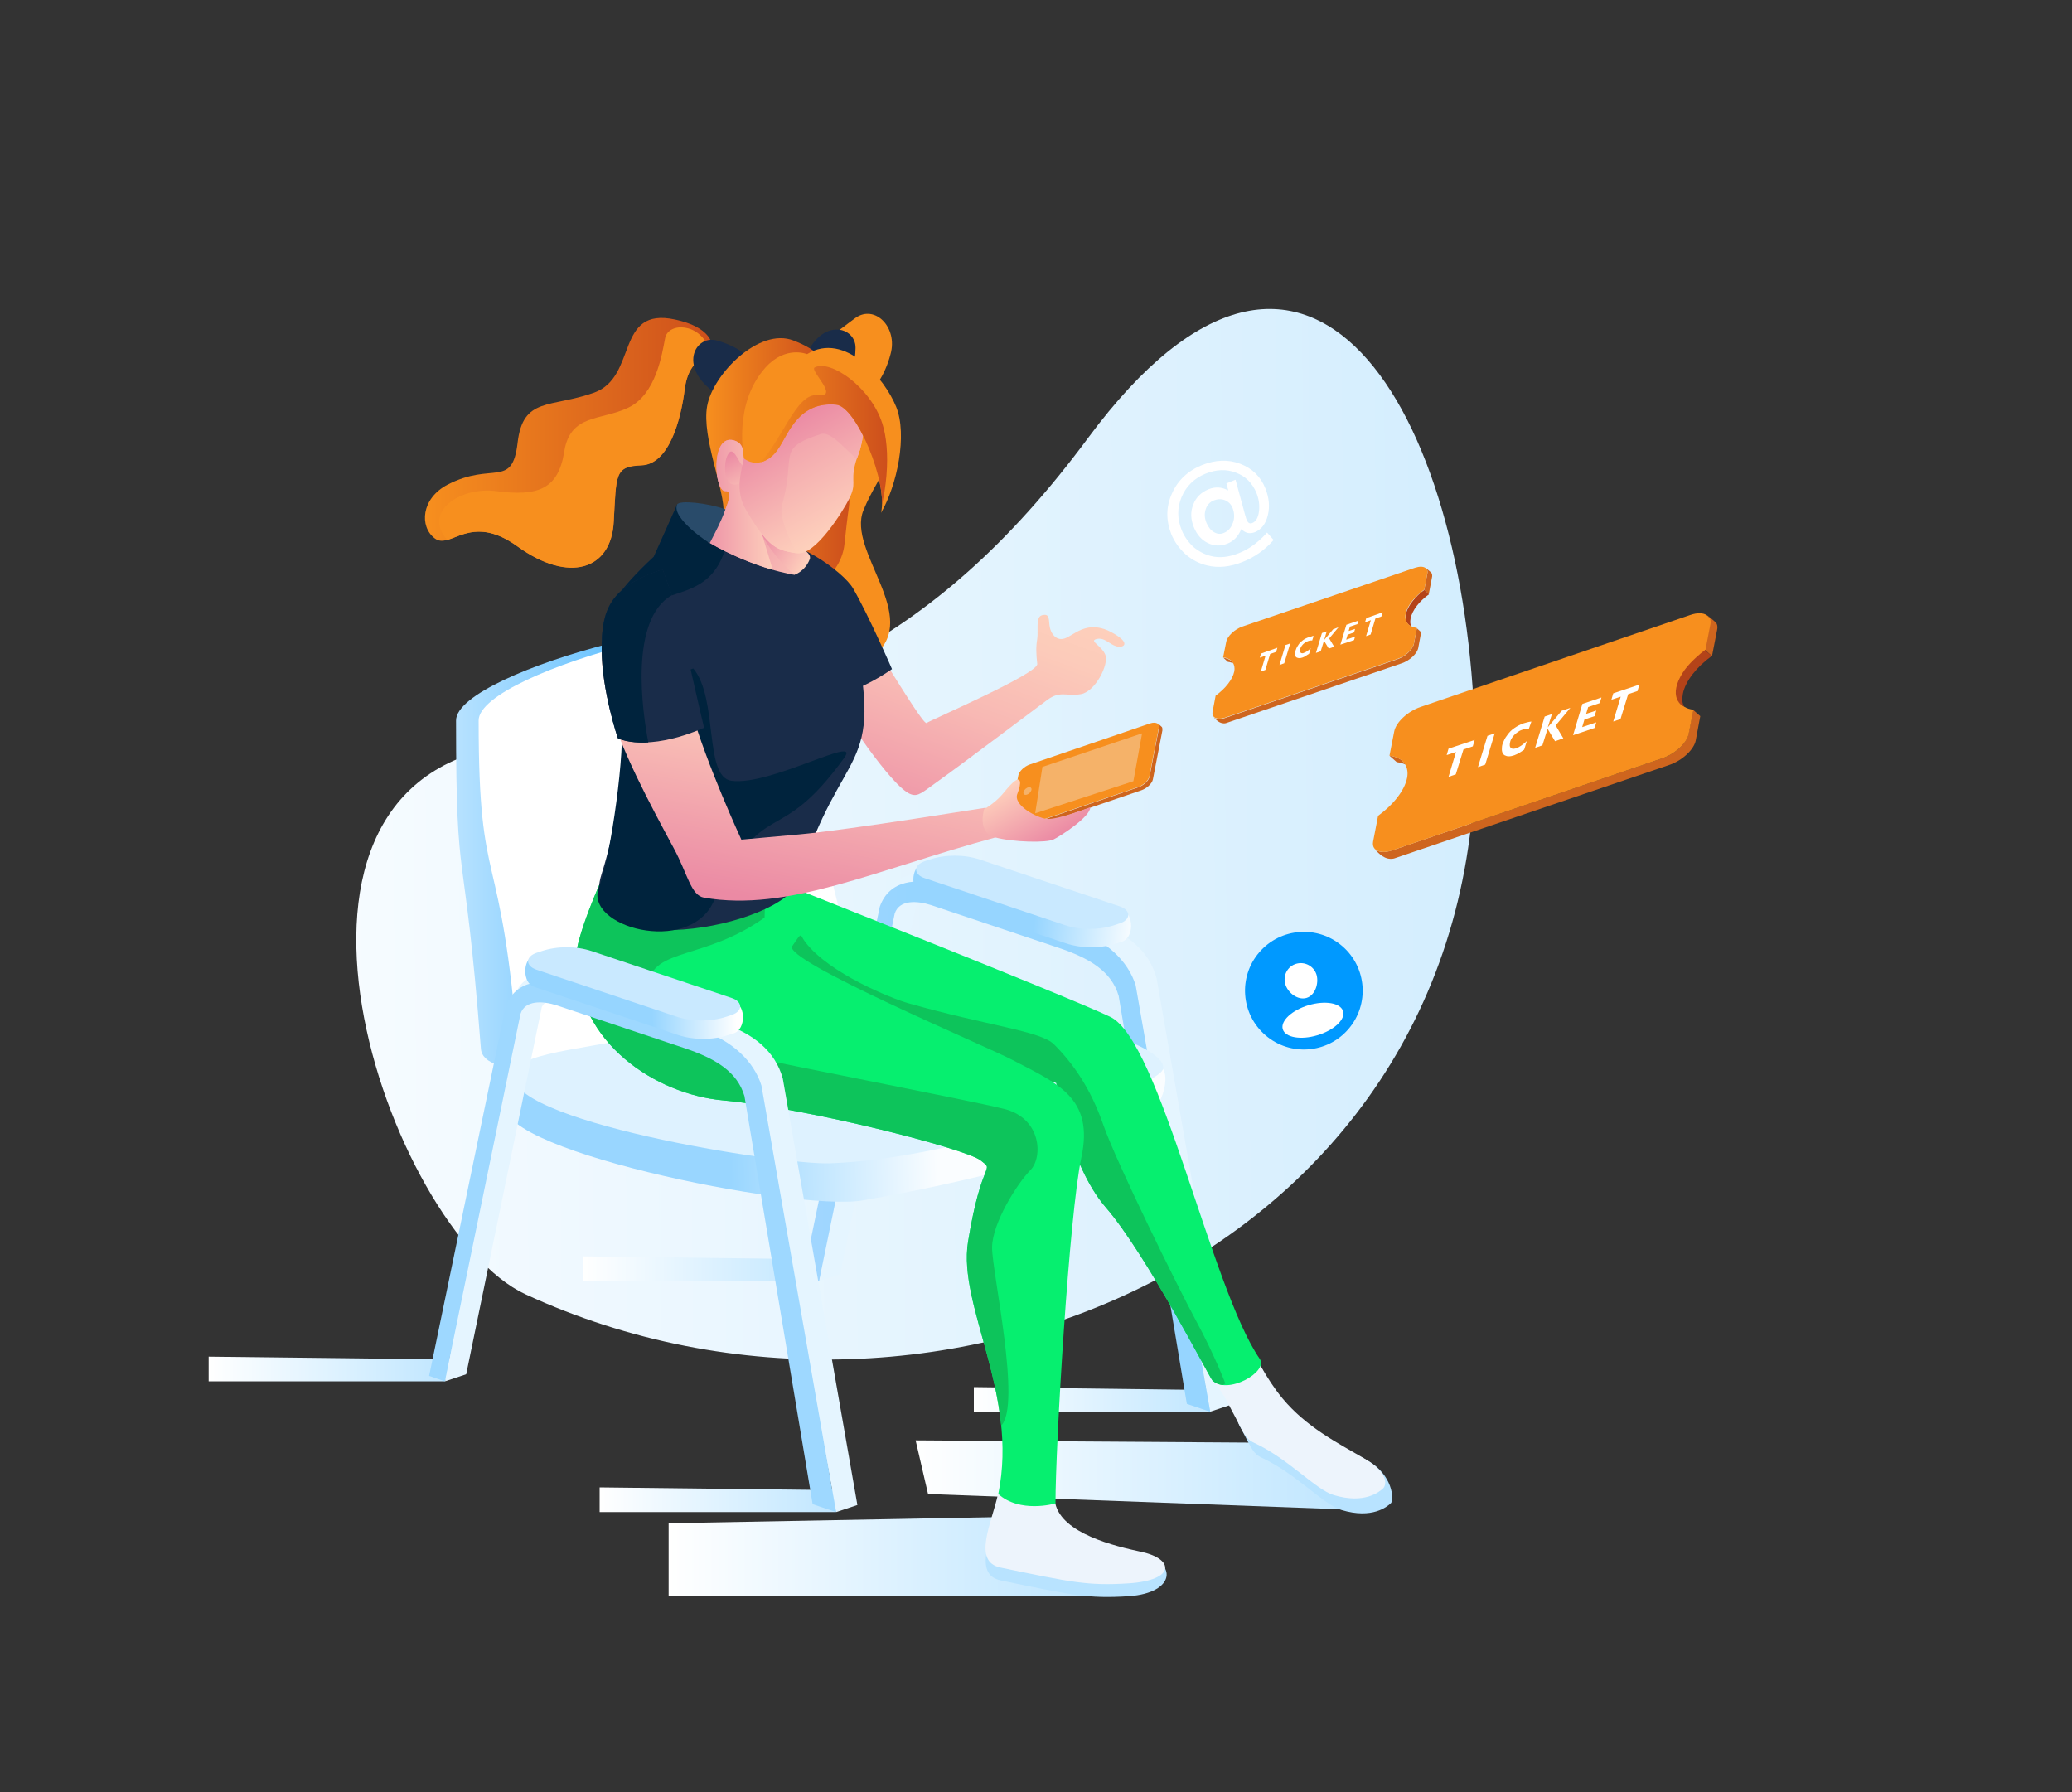<?xml version="1.0" encoding="utf-8"?>
<!-- Generator: Adobe Illustrator 23.0.2, SVG Export Plug-In . SVG Version: 6.00 Build 0)  -->
<svg version="1.1" id="Layer_1" xmlns="http://www.w3.org/2000/svg" xmlns:xlink="http://www.w3.org/1999/xlink" x="0px" y="0px"
	 width="1000px" height="865px" viewBox="0 0 1000 865" style="enable-background:new 0 0 1000 865;" xml:space="preserve">
<rect x="0" y="0" width="1000" height="865" fill="#333333" stroke="none"/>
<style type="text/css">
	.st0{fill:url(#SVGID_1_);}
	.st1{fill:none;}
	.st2{fill:#CE651E;}
	.st3{fill:#F39F46;}
	.st4{fill:#F78F1E;}
	.st5{fill:url(#SVGID_2_);}
	.st6{fill:url(#SVGID_3_);}
	.st7{fill:url(#SVGID_4_);}
	.st8{fill:url(#SVGID_5_);}
	.st9{fill:url(#SVGID_6_);}
	.st10{fill:url(#SVGID_7_);}
	.st11{fill:#0099FF;}
	.st12{fill:#FFFFFF;}
	.st13{fill:#E5F5FF;}
	.st14{fill:url(#SVGID_8_);}
	.st15{fill:url(#SVGID_9_);}
	.st16{fill:url(#SVGID_10_);}
	.st17{fill:#C9E9FF;}
	.st18{fill:url(#SVGID_11_);}
	.st19{fill:#DEF2FF;}
	.st20{fill:#B8E3FF;}
	.st21{fill:#EDF4FC;}
	.st22{clip-path:url(#SVGID_13_);fill:#0DC45B;}
	.st23{clip-path:url(#SVGID_15_);fill:#0DC45B;}
	.st24{fill:url(#SVGID_16_);}
	.st25{fill:url(#SVGID_17_);}
	.st26{fill:url(#SVGID_18_);}
	.st27{fill:#192C49;}
	.st28{fill:url(#SVGID_19_);}
	.st29{fill:#00233D;}
	.st30{clip-path:url(#SVGID_24_);fill:url(#SVGID_25_);}
	.st31{fill:url(#SVGID_26_);}
	.st32{fill:url(#SVGID_27_);}
	.st33{clip-path:url(#SVGID_30_);fill:url(#SVGID_31_);}
	.st34{clip-path:url(#SVGID_33_);fill:url(#SVGID_34_);}
	.st35{fill:#294B6A;}
	.st36{fill:url(#SVGID_35_);}
	.st37{fill:url(#SVGID_36_);}
	.st38{fill:#9ED8FF;}
	.st39{fill:url(#SVGID_37_);}
	.st40{fill:#B44319;}
	.st41{fill:#F5B269;}
</style>
<linearGradient id="SVGID_1_" gradientUnits="userSpaceOnUse" x1="23.827" y1="407.345" x2="767.026" y2="400.094">
	<stop  offset="0" style="stop-color:#FFFFFF"/>
	<stop  offset="0.999" style="stop-color:#D1EDFF;stop-opacity:0.996"/>
</linearGradient>
<path class="st0" d="M525.1,211.4C449.8,313,370.7,347.7,251,359.1c-141.2,13.5-63.1,235.2,2.6,265.5
	c199.1,91.9,465-22.9,458.2-271.1C707.5,198.5,632,67,525.1,211.4z"/>
<g>
	<g>
		<path class="st1" d="M553.4,361.6c0.7-1,1.5-2,2.4-2.9c0,0,0,0,0,0C554.8,359.6,554,360.6,553.4,361.6z"/>
		<path class="st1" d="M559.1,349.4C559.1,349.5,559.1,349.5,559.1,349.4C559.1,349.5,559.1,349.5,559.1,349.4z"/>
		<path class="st1" d="M491.5,379.6c0,0,0.1,0,0.1,0C491.5,379.6,491.5,379.6,491.5,379.6z"/>
		<path class="st1" d="M492.4,379.9C492.4,379.9,492.4,379.9,492.4,379.9C492.4,379.9,492.4,379.9,492.4,379.9z"/>
		<polygon class="st2" points="555.8,369.5 555.8,369.5 555.8,369.5 		"/>
		<path class="st2" d="M492.4,379.9C492.4,379.9,492.4,379.9,492.4,379.9c-0.2-0.1-0.5-0.2-0.8-0.3c0,0-0.1,0-0.1,0
			c-0.3-0.1-0.6-0.1-0.9-0.2l0,0l1.5,1.4c0.7,0.1,1.3,0.3,1.8,0.5c-0.1-0.1-0.1-0.3-0.2-0.4C493.3,380.5,492.9,380.2,492.4,379.9z"
			/>
		<path class="st2" d="M560.6,350.7c0,0-1.4-1.3-1.8-1.5c0.1,0.1,0.2,0.2,0.3,0.3c0,0,0,0,0,0.1c0.3,0.4,0.4,0.9,0.3,1.5l-4.6,23.7
			c-0.4,2-2.9,4.3-5.6,5.2l-58,19.8c-1.8,0.6-3.2,0.4-3.8-0.3c0,0,0,0,0,0c0,0,0,0.1,0.1,0.2c0.7,0.7,2.1,2.3,4,1.9l59.3-20.2
			c2.7-0.9,5.2-3.3,5.6-5.2l4.6-23.7C561,351.9,561.1,351.1,560.6,350.7z M558.3,356.6l0,0.4l-0.1,0.6
			C558.2,357.3,558.2,356.9,558.3,356.6z"/>
		<path class="st2" d="M555.8,358.7C555.8,358.7,555.8,358.7,555.8,358.7c0.2-0.2,0.4-0.4,0.7-0.6
			C556.2,358.2,556,358.5,555.8,358.7z"/>
		<polygon class="st3" points="555.8,369.5 555.8,369.5 555.8,369.5 		"/>
		<path class="st3" d="M491.5,379.6c-0.3-0.1-0.6-0.1-0.9-0.2l0,0h0C490.9,379.4,491.2,379.5,491.5,379.6z"/>
		<path class="st3" d="M491.6,379.6c0.3,0.1,0.6,0.2,0.8,0.3C492.1,379.8,491.9,379.7,491.6,379.6z"/>
		<path class="st3" d="M559.1,349.4c-0.1-0.1-0.2-0.2-0.3-0.3c0,0,0,0,0,0C558.9,349.3,559,349.4,559.1,349.4z"/>
		<path class="st3" d="M556.5,358c0.6-0.5,1.2-1,1.8-1.5l0,0C557.6,357,557,357.5,556.5,358z"/>
		<path class="st4" d="M558.7,349.2C558.7,349.2,558.8,349.2,558.7,349.2C558.7,349.2,558.7,349.1,558.7,349.2
			c-0.8-0.5-2.1-0.6-3.6-0.1l-58,19.8c-2.7,0.9-5.2,3.3-5.6,5.2l-3.5,18.2l-1.1,5.5c-0.1,0.5,0,1,0.2,1.3c0.1,0.1,0.1,0.2,0.2,0.3
			c0.7,0.7,2.1,0.9,3.8,0.3l58-19.8c2.7-0.9,5.2-3.3,5.6-5.2l1-5.2c0,0,0,0,0,0c0,0,0,0,0,0c0,0,3.6-18.5,3.6-18.5
			c0.1-0.6,0-1.1-0.3-1.5c0,0,0,0,0-0.1C559,349.4,558.9,349.3,558.7,349.2z"/>
	</g>
</g>
<linearGradient id="SVGID_2_" gradientUnits="userSpaceOnUse" x1="441.897" y1="711.93" x2="658.928" y2="711.93">
	<stop  offset="0" style="stop-color:#FFFFFF"/>
	<stop  offset="1" style="stop-color:#BDE5FF"/>
</linearGradient>
<polygon class="st5" points="441.9,695.1 447.9,721 658.9,728.8 605.1,696.2 "/>
<linearGradient id="SVGID_3_" gradientUnits="userSpaceOnUse" x1="322.74" y1="750.944" x2="534.37" y2="750.944">
	<stop  offset="0" style="stop-color:#FFFFFF"/>
	<stop  offset="1" style="stop-color:#BDE5FF"/>
</linearGradient>
<polygon class="st6" points="322.7,735.1 322.7,770.2 534.4,770.2 509.4,731.6 "/>
<linearGradient id="SVGID_4_" gradientUnits="userSpaceOnUse" x1="100.704" y1="660.623" x2="220.743" y2="660.623">
	<stop  offset="0" style="stop-color:#FFFFFF"/>
	<stop  offset="1" style="stop-color:#BDE5FF"/>
</linearGradient>
<polygon class="st7" points="100.7,666.6 214.7,666.6 220.7,656.1 100.7,654.7 "/>
<linearGradient id="SVGID_5_" gradientUnits="userSpaceOnUse" x1="289.42" y1="723.727" x2="409.459" y2="723.727">
	<stop  offset="0" style="stop-color:#FFFFFF"/>
	<stop  offset="1" style="stop-color:#BDE5FF"/>
</linearGradient>
<polygon class="st8" points="289.4,729.7 403.4,729.7 409.5,719.2 289.4,717.8 "/>
<linearGradient id="SVGID_6_" gradientUnits="userSpaceOnUse" x1="281.26" y1="612.243" x2="401.299" y2="612.243">
	<stop  offset="0" style="stop-color:#FFFFFF"/>
	<stop  offset="1" style="stop-color:#BDE5FF"/>
</linearGradient>
<polygon class="st9" points="281.3,618.2 395.3,618.2 401.3,607.8 281.3,606.3 "/>
<linearGradient id="SVGID_7_" gradientUnits="userSpaceOnUse" x1="469.976" y1="675.347" x2="590.015" y2="675.347">
	<stop  offset="0" style="stop-color:#FFFFFF"/>
	<stop  offset="1" style="stop-color:#BDE5FF"/>
</linearGradient>
<polygon class="st10" points="470,681.3 584,681.3 590,670.9 470,669.4 "/>
<g>
	
		<ellipse transform="matrix(0.653 -0.757 0.757 0.653 -143.863 642.291)" class="st11" cx="629.5" cy="478.3" rx="28.4" ry="28.4"/>
	<path class="st12" d="M631.5,485.1c-8,2.4-13.6,7.6-12.4,11.6c1.2,4,8.7,5.3,16.7,2.9c8-2.4,13.6-7.6,12.4-11.6
		C647,484,639.6,482.7,631.5,485.1z"/>
	<path class="st12" d="M625.6,465.1c-4.2,1.2-6.5,5.6-5.3,9.8c1.2,4.2,6,7.9,10.2,6.7c4.2-1.2,6.1-7,4.9-11.2
		C634.1,466.2,629.7,463.9,625.6,465.1z"/>
</g>
<g>
	<path class="st12" d="M611,257.6c-4.1,4.4-8.4,7.5-13,9.3c-4.9,2-9.5,2.5-13.7,1.4c-3.1-0.8-5.9-2.3-8.4-4.4
		c-2.5-2.4-4.4-5.1-5.6-8.1c-2.2-5.5-2.2-10.8,0-16c2.2-5.2,6.1-9,11.5-11.2c5.2-2.1,10.1-2.3,14.7-0.5c4.6,1.7,7.9,5,9.9,9.8
		c1.2,3,1.6,6,1.2,9c-0.4,3-1.5,4.8-3.2,5.5c-1.2,0.5-2.1,0-2.7-1.5c-0.2-0.5-0.4-0.9-0.5-1.5c-0.2-0.5-0.3-1.1-0.5-1.7l-4.4-16.2
		l-4.4,1.8l0.9,3.4c-3.1-1.7-6.2-1.9-9.5-0.6c-3.6,1.5-6.1,3.9-7.4,7.4c-1.4,3.4-1.3,7.1,0.3,11c1.5,3.6,3.7,6.1,6.8,7.6
		c3.1,1.5,6.3,1.5,9.5,0.2c3-1.2,5.1-3.5,6.6-7c1.9,2,4,2.5,6.6,1.5c3.1-1.3,5.2-4,6.2-8.2c1-4.1,0.6-8.4-1.2-12.9
		c-2.3-5.8-6.4-9.7-12.2-11.9c-5.8-2.2-11.9-1.9-18.3,0.6c-6.9,2.8-11.8,7.4-14.6,13.8c-2.9,6.4-2.9,12.9-0.3,19.6
		c1.5,3.6,3.8,6.9,6.9,9.7c3.1,2.7,6.6,4.5,10.5,5.4c5.3,1.3,11.1,0.7,17.2-1.8c5.5-2.2,10.4-5.6,14.5-10.2l0.3-0.3l-3.2-3.6
		L611,257.6z M595,252.4c-0.9,2.4-2.3,4-4.4,4.8c-1.6,0.7-3.2,0.5-4.7-0.4c-1.6-0.9-2.7-2.4-3.6-4.4c-1-2.4-1.1-4.5-0.4-6.6
		c0.6-2,1.9-3.5,3.9-4.3c1.8-0.7,3.6-0.8,5.4-0.1c1.7,0.7,3,2,3.7,3.8C595.8,247.6,595.9,250,595,252.4z"/>
</g>
<g>
	<path class="st13" d="M528.9,445.3l-64.8-21.4c-14.1-4.9-31.8-5.1-35.5,9.3l-33.3,185l10.2-3.4L442,437.5
		c2.2-4.3,10.8-6.3,17.6-4.1l58.1,19.6c14.9,5,25,15.8,28.5,25.5L584,681.3l10.2-3.4l-36-205.8C554.6,458.8,544,450.3,528.9,445.3z"
		/>
	<linearGradient id="SVGID_8_" gradientUnits="userSpaceOnUse" x1="243.112" y1="553.339" x2="439.467" y2="553.339">
		<stop  offset="0" style="stop-color:#C2DBFF"/>
		<stop  offset="1" style="stop-color:#96D5FF"/>
	</linearGradient>
	<path class="st14" d="M518.8,448.7l-64.8-21.4c-11.3-3.7-24.8-2.8-29.4,10.3l-36.9,178l7.6,2.6l36.5-177.3
		c2.2-6.8,10.8-6.3,17.6-4.1l61.5,20.6c14.9,5,25.5,11.3,29,23.2l32.9,196.9l11.3,3.8l-36-205.8
		C544.5,463.8,533.8,453.7,518.8,448.7z"/>
</g>
<g>
	<g>
		<linearGradient id="SVGID_9_" gradientUnits="userSpaceOnUse" x1="220.078" y1="408.951" x2="397.357" y2="408.951">
			<stop  offset="1.232002e-02" style="stop-color:#B5E1FF"/>
			<stop  offset="1" style="stop-color:#0099FF"/>
		</linearGradient>
		<path class="st15" d="M370.9,309.9c-2.8-24.5-150.8,13.5-150.8,37.8c0,86.4,3.8,52.7,12,158.4c2.3,29.5,174.7-13.7,164.8-55.1
			C375.9,362.4,381.8,407.3,370.9,309.9z"/>
	</g>
	<g>
		<path class="st12" d="M381.7,309.9C379,285.5,231,323.5,231,347.7c0,86.4,10.8,55.6,19.1,161.3c2.3,29.5,167.7-16.5,157.8-58
			C386.7,362.4,392.7,407.3,381.7,309.9z"/>
	</g>
</g>
<g>
	<g>
		<g>
			<linearGradient id="SVGID_10_" gradientUnits="userSpaceOnUse" x1="550.376" y1="443.496" x2="499.709" y2="438.475">
				<stop  offset="0" style="stop-color:#FFFFFF"/>
				<stop  offset="1" style="stop-color:#96D5FF"/>
			</linearGradient>
			<path class="st16" d="M541.7,439.2L445,416.9c-5.6,1.9-5.6,13.2,0,15.1l69.3,23.2c7.7,2.6,17.1,2.6,24.8,0l2.5-0.8
				C547.3,452.5,547.3,441.1,541.7,439.2z"/>
		</g>
		<g>
			<path class="st17" d="M540.4,437.4l-67.5-22.6c-7.5-2.5-16.7-2.5-24.2,0l-2.4,0.8c-5.5,1.8-5.5,6.4,0,8.2l67.5,22.6
				c7.5,2.5,16.7,2.5,24.2,0l2.4-0.8C545.9,443.8,545.9,439.2,540.4,437.4z"/>
		</g>
	</g>
	<g>
		<linearGradient id="SVGID_11_" gradientUnits="userSpaceOnUse" x1="451.74" y1="530.922" x2="351.775" y2="533.66">
			<stop  offset="0" style="stop-color:#FAFDFF"/>
			<stop  offset="1" style="stop-color:#99D6FF"/>
		</linearGradient>
		<path class="st18" d="M560.7,515.4c-21.3-13.8-110.7-31.1-152-31.1c-13.5,0-51.3,19.5-82.4,27.2c-42.1,10.4-68.8,1.5-81.2,19.7
			c-15.1,22.2,138.4,53.7,171.3,48.1c23.5-4,114.9-21.4,139.3-42.7C562.6,530.6,564.1,517.6,560.7,515.4z"/>
		<path class="st19" d="M405,475.3c-13.5,0-43.3,12.8-74.5,20.5c-42.1,10.4-78.9,11.1-82.4,21.7c-7.5,23.1,128.6,44.8,152.5,43.9
			c62.8-2.1,158.8-36.9,160.7-45.5C565,499.5,452.8,475.3,405,475.3z"/>
	</g>
</g>
<g>
	<path class="st20" d="M660.3,705c-12.9-7.5-26.3-9.2-37.6-22.9c-8-9.6-13.9-22.1-13.9-22.1l-17.2,7.7c5.7,6.6,4.1,15.6,6.7,20.4
		c5.2,9.6,6,13.2,10.5,15.3c17,7.9,29.7,22.6,38.6,25.3c14.9,4.5,22.1-1.6,23.9-3.3C672.9,723.6,672.1,711.8,660.3,705z"/>
	<path class="st21" d="M658.2,703.7c-12.9-7.5-27.8-15.1-39.2-28.8c-8-9.6-13.9-22.1-13.9-22.1l-20,13.3c5.7,6.6,6.9,10,9.5,14.8
		c5.2,9.6,6,13.2,10.5,15.3c17,7.9,29.7,22.6,38.6,25.3c14.9,4.5,22.1-1.6,23.9-3.3C669.3,716.4,670,710.5,658.2,703.7z"/>
	<g>
		<defs>
			<path id="SVGID_12_" d="M533.7,582.7c19.5,22.5,49.9,81.8,51.4,83.4c7,7.3,27.2-4,22.9-10.3c-23.5-34-48.1-153.6-72.2-165.1
				c-21.3-10.2-160-65-160-65l-21.7,50l155.7,46.9C509.9,522.7,515.7,561.9,533.7,582.7z"/>
		</defs>
		<use xlink:href="#SVGID_12_"  style="overflow:visible;fill:#06EF6F;"/>
		<clipPath id="SVGID_13_">
			<use xlink:href="#SVGID_12_"  style="overflow:visible;"/>
		</clipPath>
		<path class="st22" d="M532.5,542.9c-6.2-17.9-14.8-29.9-23.8-38.9c-6.5-6.5-31.8-8.9-70.5-19.9c-7.4-2.1-37.8-14.1-49.5-29.4
			c-3.6-4.7-0.2-6.1-11.3,8.7c-21,27.7-124.4,30.8-124.4,30.8L551.5,688l39.9-20.3c0,0-5.3-14-14.2-30.4
			C568.3,620.8,538.7,560.8,532.5,542.9z"/>
	</g>
	<g>
		<defs>
			<path id="SVGID_14_" d="M277.9,462.9c0.8,40.6,38.7,65.1,70.8,68.1c41.9,3.9,117.5,23.4,124.6,29c7,5.6,0.5-1.5-6.1,39.3
				c-5,31,24.5,73.2,14.6,121.7c-1.9,9.4,27.6,9.5,27.6,4.6c0-28,6.6-139.4,12.5-167c6.2-29-11.7-35.8-33.5-47.2
				c-12.4-6.5-110.8-47.9-106.1-54.9c12.1-18.1-6.3-30.7-6.3-30.7l-84.9-2.8C290.9,422.9,277.7,452.4,277.9,462.9z"/>
		</defs>
		<use xlink:href="#SVGID_14_"  style="overflow:visible;fill:#06EF6F;"/>
		<clipPath id="SVGID_15_">
			<use xlink:href="#SVGID_14_"  style="overflow:visible;"/>
		</clipPath>
		<path class="st23" d="M484.4,535.1c-18.3-4.5-102.9-20.7-130.2-26.8c-27.3-6.2-44-16.3-41.4-33.6c2.6-17.3,27.7-11.5,56.2-31.9
			l0.8-23.5l-109.7-24c0,0-54.3,86.7-54.3,88.4S473.3,697.9,483.2,688c9.9-9.9-4.4-74-4.4-85.9c0-11.8,12.3-31.2,18.5-37.4
			C503.4,558.5,502.7,539.5,484.4,535.1z"/>
	</g>
	<path class="st20" d="M552.1,750.7c-12.6-2.7-39.6-4.5-42.7-19c-0.3,0.2-17.2,4.9-27.6-4.6c-3.1,14.2-12.6,32.7,1.2,35.6
		c33.9,7,41.9,8.9,61.9,7.6C567.4,768.7,568,754.1,552.1,750.7z"/>
	<path class="st21" d="M550.8,748.9c-12.6-2.7-38.3-8.8-41.5-23.4c-0.3,0.2-17.2,4.9-27.6-4.6c-3.1,14.2-12.6,32.7,1.2,35.6
		c33.9,7,41.9,8.9,61.9,7.6C567.4,762.6,566.8,752.3,550.8,748.9z"/>
</g>
<g>
	<linearGradient id="SVGID_16_" gradientUnits="userSpaceOnUse" x1="205.102" y1="213.596" x2="344.125" y2="213.596">
		<stop  offset="0" style="stop-color:#F78F1E"/>
		<stop  offset="1" style="stop-color:#CD4F1C"/>
	</linearGradient>
	<path class="st24" d="M325.8,154.2c-29.1-6.3-17.9,27.7-39.1,35.3c-21.2,7.5-34.3,1.9-36.9,24.2s-12.1,8.9-33.8,20.2
		c-12.7,6.6-13.7,20.2-6.2,25.9c7.5,5.8,16.9-12.8,39.9,3.8c24.9,18,45.3,11.3,46.5-11.8c1.3-23.1,0.4-26.8,13.4-27.3
		c13-0.5,18.9-21,20.9-36.9c2-16,13.2-16.4,13.2-16.4S348.1,159,325.8,154.2z"/>
	<path class="st4" d="M321,163.2c-1.5,7.8-4.4,27.1-17.7,33.5c-13.3,6.4-28.1,2.9-31,21.3c-2.9,18.4-13,21.6-33,19
		c-17.2-2.2-35.6,10.1-23.4,23.6c6.9-2,16.5-9.4,33.8,3.1c24.9,18,45.3,11.3,46.5-11.8c1.3-23.1,0.4-26.8,13.4-27.3
		c13-0.5,18.9-21,20.9-36.9c1.6-12.8,9.1-15.6,12.1-16.3c0.1-1.1,0-2-0.2-2.7C337.9,155.6,322.5,155.4,321,163.2z"/>
	<path class="st4" d="M412.9,153.4c-7.6,5.4-16.9,14.6-43.4,23.8c-28.6,10-18.8,33.3-3.2,45.6c15.7,12.4,18.8,13.5,11,23.6
		c-7.8,10.1,3,24.6,13.1,34.1c10.1,9.4,3.3,18.1,3.3,18.1s10.7,32.3,28.2,17.8c22.9-18.9-13.2-50.3-5.2-70.1
		c8.1-19.8,20.3-26.9,6.1-39.9c-14.2-13,1.3-13.6,7-35.5C433.4,158,422.3,146.8,412.9,153.4z"/>
	<linearGradient id="SVGID_17_" gradientUnits="userSpaceOnUse" x1="478.696" y1="273.38" x2="431.175" y2="403.943">
		<stop  offset="0" style="stop-color:#FED1BC"/>
		<stop  offset="0.209" style="stop-color:#FCCBBA"/>
		<stop  offset="0.497" style="stop-color:#F8B9B4"/>
		<stop  offset="0.83" style="stop-color:#F09CAA"/>
		<stop  offset="1" style="stop-color:#EB8AA4"/>
	</linearGradient>
	<path class="st25" d="M536,304.9c-4.2-2.2-7.8-2.5-10.8-2c-4.5,0.8-7.8,3.6-10.6,4.9c-4.7,2.2-7.7-2.2-8.1-6.1
		c-0.3-3.9-0.4-5.6-3.6-4.8c-3.2,0.8-1.7,7.3-2.3,11.4c-0.7,4.1-0.5,7.4,0,12.1c0.5,4.7-51.3,27-53.4,28.5
		c-2.1,1.5-33.2-52.7-47.6-71.6l5.5,63.5c0,0,24.9,39.1,34.5,42.5c3.6,1.3,5.4-0.8,13.8-6.8c8.4-5.9,46.6-34.7,52-38.7
		c6.4-4.7,9.2-1.6,16.2-2.8c7.1-1.2,13.6-14.4,11.9-18.9c-1.7-4.5-8.1-6.8-4.3-7.7c3.8-1,6.3,2.6,9.6,3.5
		C542.3,312.9,546.5,310.4,536,304.9z"/>
	<linearGradient id="SVGID_18_" gradientUnits="userSpaceOnUse" x1="351.316" y1="221.55" x2="409.964" y2="221.55">
		<stop  offset="0" style="stop-color:#F78F1E"/>
		<stop  offset="1" style="stop-color:#CD4F1C"/>
	</linearGradient>
	<path class="st26" d="M403.9,160.2c-7,5-16.9,11-34.3,17.1c-28.6,10-18.8,33.3-3.2,45.6c15.7,12.4,18.8,13.5,11,23.6
		c-7.8,10.1,3,24.6,13.1,34.1c0.8,0.8,1.6,1.6,2.2,2.3c8.1-3.6,14-11.4,14.9-20.6c0.6-5.8,1.3-12,2.1-17.5
		C411.9,230.1,396.8,195.3,403.9,160.2z"/>
	<path class="st27" d="M373.2,263.3c-6.7,4.2-2,13.8,1.5,31.6c3.9,20.1,15.9,40.9,15.9,40.9s14.5,4.5,39.9-12.9
		c0,0-11-25.4-18.7-38.8C407,275.6,381.4,258.1,373.2,263.3z"/>
	<path class="st27" d="M345.9,164.3c-11-3.1-20.7,15.5,5,28.8l11.6-19.1C362.5,174,358.7,167.9,345.9,164.3z"/>
	<path class="st27" d="M386.3,180l21.3,6.5c0,0,5-5.3,5.3-18.5C413.2,156.6,392.8,151.8,386.3,180z"/>
	<linearGradient id="SVGID_19_" gradientUnits="userSpaceOnUse" x1="340.89" y1="205.639" x2="397.167" y2="205.639">
		<stop  offset="0" style="stop-color:#F78F1E"/>
		<stop  offset="1" style="stop-color:#CD4F1C"/>
	</linearGradient>
	<path class="st28" d="M382.9,164.3c-16.5-6.4-38.8,16.2-41.6,31.6c-2.8,15.4,8.8,41.1,7.9,52.2l43.4-64.9
		C392.6,183.2,407.7,173.9,382.9,164.3z"/>
	<g>
		<g>
			<defs>
				<path id="SVGID_20_" d="M326.8,243.5c19.3,10.2,56.6,33.9,56.6,33.9l7.8-9c16.2,9,16.2,17,20.6,36.5
					c15.7,69.5-5.7,53-26.3,119.9c-7.1,23.1-109.4,41.3-95.1-3.2c6.9-21.7,14.3-61,7-86.6c-7.3-25.5-15.9-34.8,18.2-66.4
					L326.8,243.5z"/>
			</defs>
			<use xlink:href="#SVGID_20_"  style="overflow:visible;fill:#192C49;"/>
			<clipPath id="SVGID_21_">
				<use xlink:href="#SVGID_20_"  style="overflow:visible;"/>
			</clipPath>
		</g>
	</g>
	<path class="st29" d="M326.8,243.5l-11.3,25.2c-34.1,31.6-25.5,40.8-18.2,66.4c7.3,25.5,3.3-21.2,12.4-37.6
		c9.2-16.4,34.8-4.8,41.6-37.5l-0.7-2.7C342,252,333.4,247,326.8,243.5z"/>
	<g>
		<defs>
			<path id="SVGID_22_" d="M361.3,232.9c0-11.1-1.9-10.3-1.9-10.3c-1-3.1,0.4-8.6-5.3-10.1c-11.3-3.1-9.5,24.9-4,24.5
				c7.1-0.5-8.3,24.6-8.3,24.6c22.7,13.2,41.6,15.8,41.6,15.8c-1.6-11.5,4.5-24.7,6.2-32.9C390.8,238.1,371.6,232,361.3,232.9z"/>
		</defs>
		<linearGradient id="SVGID_23_" gradientUnits="userSpaceOnUse" x1="405.971" y1="270.38" x2="352.377" y2="239.437">
			<stop  offset="0" style="stop-color:#FED1BC"/>
			<stop  offset="1" style="stop-color:#EB8AA4"/>
		</linearGradient>
		<use xlink:href="#SVGID_22_"  style="overflow:visible;fill:url(#SVGID_23_);"/>
		<clipPath id="SVGID_24_">
			<use xlink:href="#SVGID_22_"  style="overflow:visible;"/>
		</clipPath>
		<linearGradient id="SVGID_25_" gradientUnits="userSpaceOnUse" x1="374.545" y1="236.782" x2="336.192" y2="236.782">
			<stop  offset="0" style="stop-color:#FED1BC"/>
			<stop  offset="1" style="stop-color:#EB8AA4"/>
		</linearGradient>
		<path class="st30" d="M357,193.1c-50.9,85.6,6.1,85.1,17.6,87.3l-8.9-29.4L357,193.1z"/>
	</g>
	<linearGradient id="SVGID_26_" gradientUnits="userSpaceOnUse" x1="389.024" y1="273.2" x2="366.364" y2="260.118">
		<stop  offset="0" style="stop-color:#FED1BC"/>
		<stop  offset="1" style="stop-color:#EB8AA4"/>
	</linearGradient>
	<path class="st31" d="M367.7,257.9c1,2,5,10,15.7,19.5c0,0,5-1.5,7.4-7.5C393.2,263.9,367.3,257,367.7,257.9z"/>
	<linearGradient id="SVGID_27_" gradientUnits="userSpaceOnUse" x1="364.291" y1="244.853" x2="332.51" y2="189.806">
		<stop  offset="5.757629e-02" style="stop-color:#FED1BC"/>
		<stop  offset="0.45" style="stop-color:#EB8AA4"/>
	</linearGradient>
	<path class="st32" d="M350.9,220.2c-1.5,3.2-2.2,15.1,4.9,13.5c8.8-2,1.5-10.3,1.5-10.3C353.5,216.3,352.4,217,350.9,220.2z"/>
	<g>
		<g>
			<defs>
				<path id="SVGID_28_" d="M363.7,201.1c-4.9,24.6-10.6,33.5-3.2,45.8c10.8,18,14.7,18.5,24,20.1c9.1,1.6,22.9-21.4,25.3-26.2
					c3.8-7.5,0.8-8.2,2.8-16.3c1.2-5.2,2.6-5.4,4.1-15.6C420.6,181.5,369.7,171,363.7,201.1z"/>
			</defs>
			<linearGradient id="SVGID_29_" gradientUnits="userSpaceOnUse" x1="407.079" y1="255.739" x2="368.756" y2="189.362">
				<stop  offset="0" style="stop-color:#FED1BC"/>
				<stop  offset="1" style="stop-color:#EB8AA4"/>
			</linearGradient>
			<use xlink:href="#SVGID_28_"  style="overflow:visible;fill:url(#SVGID_29_);"/>
			<clipPath id="SVGID_30_">
				<use xlink:href="#SVGID_28_"  style="overflow:visible;"/>
			</clipPath>
			<linearGradient id="SVGID_31_" gradientUnits="userSpaceOnUse" x1="407.029" y1="255.916" x2="358.213" y2="171.364">
				<stop  offset="0" style="stop-color:#FED1BC"/>
				<stop  offset="0.61" style="stop-color:#EB8AA4"/>
			</linearGradient>
			<path class="st33" d="M359.1,170.8l0,50.5c-6.6,4.6-38.6-2.4-30.3,8.1c28,35.5,59.4,45.1,55.6,37.6c-7-13.7-7.9-19.8-6.9-23.5
				c6.9-24.4-3.2-26.9,18.6-34c6.7-2.2,17.1,15.5,24.1,15.5c5.2,0,13.3-15.9,13.3-15.9l-16.8-45.3L359.1,170.8z"/>
		</g>
	</g>
	<g>
		<defs>
			<path id="SVGID_32_" d="M359.1,221.3c5.1,3.8,12,2.2,16.7-5c4.8-7.2,9.7-22.7,27.8-21c9.7,0.9,25.1,37.8,21.6,52.2
				c7.8-13.4,12.8-37.6,7.3-51.2c-5.5-13.6-24.7-36.6-43-25.4c0,0-10.3-4.3-20,6.4C353.5,195,359.1,221.3,359.1,221.3z"/>
		</defs>
		<use xlink:href="#SVGID_32_"  style="overflow:visible;fill:#F78F1E;"/>
		<clipPath id="SVGID_33_">
			<use xlink:href="#SVGID_32_"  style="overflow:visible;"/>
		</clipPath>
		<linearGradient id="SVGID_34_" gradientUnits="userSpaceOnUse" x1="364.204" y1="219.942" x2="428.127" y2="219.942">
			<stop  offset="0" style="stop-color:#F78F1E"/>
			<stop  offset="1" style="stop-color:#CD4F1C"/>
		</linearGradient>
		<path class="st34" d="M425.8,204.3c-5.6-17.4-24.9-30.9-32.6-27c-2.7,1.4,12.4,14.7,1.5,13.4c-10.9-1.2-17.1,22.8-30.5,35.6
			l51.2,25.2c0,0,9.2-4.4,4.1,11.8C429.3,239.4,429.8,216.6,425.8,204.3z"/>
	</g>
	<path class="st35" d="M342.6,262c3.1-6.1,5.3-10,7.5-16.2c-8.2-3-22.3-4.6-23.3-2.3C323.9,250,342.4,262.4,342.6,262z"/>
	<path class="st29" d="M353,376.8c-13.4-1.9-6.2-39.6-18.4-54.2c0,0-37.3,12.4-34.9,24.9c2.4,12.5-4.8,65.9-10.6,80.5
		c-7.7,19.3,43.2,33.2,55.2,7.3c24.8-53.2,30.3-24.2,63.1-69.5C416.1,353.9,371.9,379.4,353,376.8z"/>
	<linearGradient id="SVGID_35_" gradientUnits="userSpaceOnUse" x1="389.113" y1="336.551" x2="363.17" y2="483.68">
		<stop  offset="0" style="stop-color:#FED1BC"/>
		<stop  offset="0.667" style="stop-color:#EB8AA4"/>
	</linearGradient>
	<path class="st36" d="M385.5,402.7c-27.7,2.5-27.7,2.5-27.7,2.5s-16.8-36.3-24.2-62.4c-7.4-26.2-16.4-65.3-16.4-65.3
		c-27.4,12.3-30.9,30-23.4,62.3c4.7,20.2,20.3,49,31.4,69.6c6.7,12.4,8.2,22.7,14.6,23.8c40.6,7,82.3-13.3,140.8-29.1
		c0,0,0.4-7.2-4.9-14.3C475.7,389.7,410.7,400.4,385.5,402.7z"/>
	<path class="st27" d="M328.6,300.8c0.3-0.9-8.8-26-8.8-26c-26.1,8.5-29.4,20.1-29.4,38.2c0,20.5,7.8,43.2,7.8,43.2s13.4,7.2,41.6-5
		C339.7,351.1,328.3,301.7,328.6,300.8z"/>
	<path class="st29" d="M290.4,313c0,20.5,7.8,43.3,7.8,43.3s4.8,2.6,14.7,2c-2.8-14.4-9.4-59.3,11.4-71.1
		c-2.2-6.3-4.5-12.5-4.5-12.5C293.7,283.3,290.4,294.9,290.4,313z"/>
	<linearGradient id="SVGID_36_" gradientUnits="userSpaceOnUse" x1="490.197" y1="376.603" x2="507.1" y2="405.881">
		<stop  offset="0" style="stop-color:#FED1BC"/>
		<stop  offset="1" style="stop-color:#EB8AA4"/>
	</linearGradient>
	<path class="st37" d="M505.1,395.2c-4.6-0.5-16.3-6.6-14.1-12.1c2.2-5.5,1.8-9.1-2.3-5.3c-4.1,3.7-5.1,7.5-13.7,12.7
		c0,0-3.7,11.2,5.2,13.6c8.9,2.4,25,2.7,28.3,1c3.3-1.6,17.7-10.9,17.7-15.5C526.2,389.4,510.8,395.7,505.1,395.2z"/>
</g>
<g>
	<g>
		<path class="st13" d="M348.4,493.7l-64.8-21.4c-14.1-4.9-31.8-5.1-35.5,9.3l-33.3,185l10.2-3.4l36.5-177.3
			c2.2-4.3,10.8-6.3,17.6-4.1l58.1,19.6c14.9,5,25,15.8,28.5,25.5l37.9,202.8l10.2-3.4l-36-205.8
			C374.1,507.1,363.4,498.7,348.4,493.7z"/>
		<path class="st38" d="M338.2,497.1l-64.8-21.4c-11.3-3.7-24.8-2.8-29.4,10.3l-36.9,178l7.6,2.6l36.5-177.3
			c2.2-6.8,10.8-6.3,17.6-4.1l61.5,20.6c14.9,5,25.5,11.3,29,23.2l32.9,196.9l11.3,3.8l-36-205.8
			C363.9,512.2,353.3,502.1,338.2,497.1z"/>
	</g>
	<g>
		<g>
			<linearGradient id="SVGID_37_" gradientUnits="userSpaceOnUse" x1="355.445" y1="480.68" x2="314.705" y2="481.022">
				<stop  offset="0" style="stop-color:#FFFFFF"/>
				<stop  offset="1" style="stop-color:#96D5FF"/>
			</linearGradient>
			<path class="st39" d="M354.4,483.4l-96.7-22.3c-5.6,1.9-5.6,13.2,0,15.1l69.3,23.2c7.7,2.6,17.1,2.6,24.8,0l2.5-0.8
				C360,496.6,360,485.3,354.4,483.4z"/>
		</g>
		<g>
			<path class="st17" d="M353.1,481.6L285.6,459c-7.5-2.5-16.7-2.5-24.2,0l-2.4,0.8c-5.5,1.8-5.5,6.4,0,8.2l67.5,22.6
				c7.5,2.5,16.7,2.5,24.2,0l2.4-0.8C358.6,488,358.6,483.4,353.1,481.6z"/>
		</g>
	</g>
</g>
<g>
	<g>
		<path class="st1" d="M811.7,324.8c1.5-2.2,3.3-4.5,5.4-6.5c0,0,0-0.1,0.1-0.1C814.9,320.3,813.1,322.5,811.7,324.8z"/>
		<path class="st1" d="M824.4,297.5c0,0,0,0.1,0.1,0.1C824.5,297.6,824.5,297.5,824.4,297.5z"/>
		<path class="st1" d="M672.7,365.1c0.1,0,0.2,0,0.3,0.1C672.9,365.1,672.8,365.1,672.7,365.1z"/>
		<path class="st1" d="M674.8,365.9C674.8,365.9,674.8,365.9,674.8,365.9C674.8,365.9,674.8,365.9,674.8,365.9z"/>
		<path class="st2" d="M802.3,365.9l-130.2,44.4c-4,1.4-7.1,1-8.6-0.6c0,0,0,0,0,0c0,0.1,0.1,0.2,0.3,0.4c1.5,1.6,4.6,5.2,9,4.2
			l133-45.2c6.1-2.1,11.7-7.3,12.6-11.7l2.2-11.8c-0.1,0-2.7-2.4-3.4-3l-2.3,11.7C814,358.6,808.4,363.9,802.3,365.9z"/>
		<path class="st2" d="M817.1,342.5L817.1,342.5C817.1,342.5,817.1,342.5,817.1,342.5C817.1,342.5,817.1,342.5,817.1,342.5z"/>
		<path class="st2" d="M674.8,365.9C674.8,365.9,674.8,365.9,674.8,365.9c-0.6-0.3-1.2-0.5-1.8-0.7c-0.1,0-0.2-0.1-0.3-0.1
			c-0.6-0.2-1.4-0.3-2.1-0.4l0,0l3.5,3.1c1.6,0.2,2.9,0.6,4.1,1.1c-0.2-0.3-0.3-0.6-0.5-0.8C676.9,367.2,676,366.4,674.8,365.9z"/>
		<path class="st2" d="M823.7,296.9c0.3,0.2,0.5,0.4,0.7,0.6c0,0,0.1,0.1,0.1,0.1c0.7,0.8,0.9,1.9,0.7,3.3l-2.4,12.4
			c-0.1,0-0.1,0.1-0.2,0.1l3.5,3.1c0.1,0,0.1-0.1,0.2-0.1l2.4-12.3c0.3-1.1,0.3-2.9-0.8-3.9C827.8,300.2,824.7,297.3,823.7,296.9z"
			/>
		<path class="st2" d="M817.1,318.2C817.1,318.2,817.1,318.2,817.1,318.2c0.4-0.4,1-0.9,1.5-1.4
			C818.1,317.2,817.6,317.7,817.1,318.2z"/>
		<path class="st40" d="M818.6,316.8c-0.5,0.5-1.1,1-1.6,1.5c-2.1,2.1-3.9,4.3-5.4,6.5c-1.5,2.3-2.5,4.7-2.9,6.9
			c-0.8,4,0.5,7,3.1,8.8c0,0,0.1,0,0.1,0c0.3,0.2,0.6,0.4,0.9,0.5c0,0,0,0,0,0c-0.9-1.5-1.1-3.5-0.6-6.2c1.2-6.1,6.6-12.9,13.9-18.2
			l-0.1-0.1l-3.5-3.1C821.2,314.5,819.9,315.6,818.6,316.8z"/>
		<polygon class="st3" points="817.2,342.5 817.1,342.5 817.2,342.5 		"/>
		<path class="st3" d="M672.7,365.1c-0.7-0.2-1.3-0.3-2-0.4l0,0h0C671.4,364.8,672.1,364.9,672.7,365.1z"/>
		<path class="st3" d="M673,365.2c0.6,0.2,1.2,0.4,1.8,0.7C674.2,365.6,673.6,365.4,673,365.2z"/>
		<path class="st3" d="M824.4,297.5c-0.2-0.2-0.4-0.4-0.7-0.6c0,0,0,0,0,0C824,297.1,824.3,297.3,824.4,297.5z"/>
		<path class="st3" d="M818.6,316.8c1.3-1.1,2.6-2.2,4-3.3l0,0C821.2,314.5,819.9,315.6,818.6,316.8z"/>
		<path class="st4" d="M823.7,296.9C823.7,296.9,823.7,296.9,823.7,296.9c0,0-0.1-0.1-0.1-0.1c-1.7-1.1-4.5-1.2-7.9,0l-130.2,44.4
			c-6.1,2.1-11.7,7.3-12.6,11.7l-2.3,11.8c0,0,0.1,0,0.1,0l0,0c0.7,0.2,1.3,0.2,2,0.4c0.1,0,0.2,0.1,0.3,0.1
			c0.6,0.2,1.2,0.4,1.8,0.7c0,0,0,0,0,0c1.2,0.6,2.1,1.3,2.9,2.3c0.2,0.3,0.3,0.6,0.5,0.8c1,1.7,1.4,3.8,0.9,6.4
			c-1.2,6.1-6.7,13-14,18.3l-2.4,12.4c-0.2,1.2-0.1,2.2,0.4,3c0.1,0.2,0.3,0.4,0.5,0.6c1.5,1.6,4.6,2,8.6,0.6l130.2-44.4
			c6.1-2.1,11.7-7.3,12.6-11.7l2.3-11.7c0,0,0,0,0,0c0,0,0,0,0,0c0,0,0,0,0,0c-1.8-0.2-3.2-0.7-4.2-1.3c0,0,0,0,0,0
			c-0.3-0.2-0.6-0.4-0.9-0.5c0,0-0.1,0-0.1,0c-2.6-1.8-3.9-4.8-3.1-8.8c0.4-2.2,1.5-4.6,2.9-6.9c1.4-2.3,3.3-4.5,5.5-6.6
			c0.5-0.5,1-0.9,1.5-1.4c1.3-1.2,2.6-2.3,4-3.3l0,0c0.1,0,0.1-0.1,0.2-0.1l2.4-12.4c0.3-1.4,0-2.5-0.7-3.3c0,0,0-0.1-0.1-0.1
			C824.3,297.3,824,297.1,823.7,296.9z"/>
	</g>
	<g>
		<path class="st12" d="M711.7,357.1l-0.9,3.1l-4.5,1.5l-3.7,12l-3.5,1.2l3.6-12l-4.5,1.5l0.9-3.1L711.7,357.1z"/>
		<path class="st12" d="M721.4,353.9l-4.6,15.1l-3.5,1.2l4.6-15.1L721.4,353.9z"/>
		<path class="st12" d="M739.1,348.2l-1.2,3.4c-0.4,0-0.8,0-1.2,0.1c-0.4,0-0.7,0.1-1.1,0.2c-0.4,0.1-0.7,0.2-1,0.3
			c-0.7,0.2-1.3,0.5-2,1c-0.6,0.4-1.2,0.9-1.8,1.5c-0.6,0.6-1,1.2-1.4,1.9c-0.4,0.7-0.6,1.4-0.7,2.1c-0.1,0.7-0.1,1.3,0.1,1.7
			c0.2,0.5,0.5,0.7,1,0.9c0.5,0.1,1,0.1,1.7-0.1c1.6-0.5,3.4-1.7,5.4-3.6l-1.3,4.2c-0.4,0.2-0.7,0.5-1.2,0.8
			c-0.4,0.3-0.8,0.5-1.1,0.7c-0.3,0.2-0.7,0.4-1.1,0.6c-0.4,0.2-0.9,0.4-1.4,0.6c-0.9,0.3-1.8,0.5-2.6,0.5c-0.8,0-1.4-0.2-2-0.5
			c-0.6-0.3-0.9-0.9-1.2-1.6c-0.2-0.7-0.2-1.6-0.1-2.6c0.1-0.9,0.4-1.8,0.9-2.8c0.4-1,1.1-2.1,1.9-3.1c0.8-1.1,1.8-2.1,3.1-3
			c1.3-0.9,2.7-1.7,4.4-2.3c0.7-0.2,1.3-0.4,1.8-0.5C737.7,348.4,738.3,348.3,739.1,348.2z"/>
		<path class="st12" d="M757.9,341.6l-7.1,8.5l3.7,6.2l-4,1.4l-3.6-6l-2.5,8l-3.5,1.2l4.6-15.1l3.5-1.2L747,351l6.7-8L757.9,341.6z"
			/>
		<path class="st12" d="M772.9,336.6l-0.8,2.7l-5.6,1.9l-1,3.3l4.9-1.6l-0.8,2.7l-4.9,1.6l-1.1,3.7l6.8-2.3l-0.8,2.7l-10.4,3.5
			l4.5-15.1L772.9,336.6z"/>
		<path class="st12" d="M791.2,330.4l-0.9,3.1l-4.5,1.5l-3.7,12l-3.5,1.2l3.6-12l-4.5,1.5l0.9-3.1L791.2,330.4z"/>
	</g>
</g>
<g>
	<g>
		<path class="st1" d="M680.3,291.9c0.9-1.4,2.1-2.8,3.4-4.2c0,0,0,0,0-0.1C682.4,289.1,681.2,290.5,680.3,291.9z"/>
		<path class="st1" d="M688.5,274.5C688.5,274.5,688.5,274.6,688.5,274.5C688.5,274.6,688.5,274.5,688.5,274.5z"/>
		<path class="st1" d="M591.6,317.7c0.1,0,0.1,0,0.2,0.1C591.8,317.7,591.7,317.7,591.6,317.7z"/>
		<path class="st1" d="M593,318.2C593,318.2,593,318.2,593,318.2C593,318.2,593,318.2,593,318.2z"/>
		<path class="st2" d="M674.3,318.2l-83.1,28.3c-2.5,0.9-4.5,0.6-5.5-0.4c0,0,0,0,0,0c0,0,0.1,0.1,0.2,0.2c1,1,2.9,3.3,5.7,2.7
			l84.9-28.9c3.9-1.3,7.5-4.7,8-7.5l1.4-7.5c0,0-1.7-1.5-2.1-1.9l-1.4,7.5C681.8,313.5,678.2,316.9,674.3,318.2z"/>
		<path class="st2" d="M683.8,303.2L683.8,303.2C683.8,303.2,683.8,303.2,683.8,303.2C683.8,303.2,683.8,303.2,683.8,303.2z"/>
		<path class="st2" d="M593,318.2C593,318.2,593,318.2,593,318.2c-0.4-0.2-0.7-0.3-1.1-0.4c-0.1,0-0.1,0-0.2-0.1
			c-0.4-0.1-0.9-0.2-1.3-0.3l0,0l2.2,2c1,0.1,1.9,0.4,2.6,0.7c-0.1-0.2-0.2-0.4-0.3-0.5C594.3,319,593.7,318.5,593,318.2z"/>
		<path class="st2" d="M688,274.1c0.2,0.1,0.3,0.2,0.4,0.4c0,0,0,0.1,0.1,0.1c0.4,0.5,0.6,1.2,0.4,2.1l-1.5,7.9c0,0-0.1,0.1-0.1,0.1
			l2.2,2c0,0,0.1-0.1,0.1-0.1l1.5-7.9c0.2-0.7,0.2-1.9-0.5-2.5C690.6,276.2,688.6,274.4,688,274.1z"/>
		<path class="st2" d="M683.8,287.7C683.8,287.7,683.8,287.8,683.8,287.7c0.3-0.3,0.6-0.6,1-0.9
			C684.4,287.1,684.1,287.4,683.8,287.7z"/>
		<path class="st40" d="M684.8,286.8c-0.3,0.3-0.7,0.6-1,1c-1.3,1.3-2.5,2.8-3.4,4.2c-0.9,1.5-1.6,3-1.9,4.4c-0.5,2.6,0.3,4.5,2,5.6
			c0,0,0,0,0.1,0c0.2,0.1,0.4,0.2,0.6,0.4c0,0,0,0,0,0c-0.6-1-0.7-2.3-0.4-4c0.8-3.9,4.2-8.3,8.9-11.6l-0.1-0.1l-2.2-2
			C686.4,285.4,685.6,286.1,684.8,286.8z"/>
		<polygon class="st3" points="683.8,303.2 683.8,303.2 683.8,303.2 		"/>
		<path class="st3" d="M591.6,317.7c-0.4-0.1-0.8-0.2-1.3-0.2l0,0h0C590.8,317.5,591.2,317.6,591.6,317.7z"/>
		<path class="st3" d="M591.8,317.7c0.4,0.1,0.8,0.3,1.1,0.4C592.6,318,592.2,317.8,591.8,317.7z"/>
		<path class="st3" d="M688.5,274.5c-0.1-0.1-0.3-0.3-0.4-0.4c0,0,0,0,0,0C688.2,274.2,688.4,274.4,688.5,274.5z"/>
		<path class="st3" d="M684.8,286.8c0.8-0.7,1.6-1.4,2.6-2.1l0,0C686.4,285.4,685.6,286.1,684.8,286.8z"/>
		<path class="st4" d="M688,274.1C688,274.1,688,274.1,688,274.1C688,274.1,688,274.1,688,274.1c-1.2-0.8-2.9-0.8-5.1-0.1
			l-83.1,28.3c-3.9,1.3-7.5,4.7-8,7.5l-1.5,7.5c0,0,0,0,0.1,0l0,0c0.4,0.1,0.8,0.1,1.3,0.2c0.1,0,0.1,0,0.2,0.1
			c0.4,0.1,0.8,0.3,1.1,0.4c0,0,0,0,0,0c0.7,0.4,1.4,0.8,1.8,1.4c0.1,0.2,0.2,0.4,0.3,0.5c0.6,1.1,0.9,2.5,0.6,4.1
			c-0.8,3.9-4.3,8.3-9,11.7l-1.5,7.9c-0.1,0.8,0,1.4,0.3,1.9c0.1,0.1,0.2,0.3,0.3,0.4c1,1,3,1.2,5.5,0.4l83.1-28.3
			c3.9-1.3,7.5-4.7,8-7.5l1.4-7.5c0,0,0,0,0,0c0,0,0,0,0,0c0,0,0,0,0,0c-1.2-0.1-2-0.5-2.7-0.8c0,0,0,0,0,0
			c-0.2-0.1-0.4-0.2-0.6-0.4c0,0,0,0-0.1,0c-1.7-1.2-2.5-3.1-2-5.6c0.3-1.4,0.9-2.9,1.9-4.4c0.9-1.4,2.1-2.9,3.5-4.2
			c0.3-0.3,0.6-0.6,1-0.9c0.8-0.7,1.6-1.5,2.5-2.1l0,0c0,0,0.1-0.1,0.1-0.1l1.5-7.9c0.2-0.9,0-1.6-0.4-2.1c0,0,0-0.1-0.1-0.1
			C688.4,274.4,688.2,274.2,688,274.1z"/>
	</g>
	<g>
		<path class="st12" d="M616.5,312.6l-0.6,2l-2.9,1l-2.3,7.7l-2.2,0.8l2.3-7.7l-2.8,1l0.6-2L616.5,312.6z"/>
		<path class="st12" d="M622.7,310.5l-2.9,9.6l-2.3,0.8l2.9-9.6L622.7,310.5z"/>
		<path class="st12" d="M634,306.9l-0.7,2.2c-0.3,0-0.5,0-0.7,0c-0.2,0-0.5,0.1-0.7,0.1c-0.2,0.1-0.4,0.1-0.6,0.2
			c-0.4,0.1-0.8,0.4-1.3,0.6c-0.4,0.3-0.8,0.6-1.2,1c-0.4,0.4-0.6,0.8-0.9,1.2c-0.2,0.4-0.4,0.9-0.5,1.3s-0.1,0.8,0.1,1.1
			c0.1,0.3,0.3,0.5,0.6,0.6c0.3,0.1,0.7,0.1,1.1-0.1c1-0.3,2.2-1.1,3.4-2.3l-0.8,2.7c-0.2,0.2-0.5,0.3-0.8,0.5
			c-0.3,0.2-0.5,0.3-0.7,0.5c-0.2,0.1-0.4,0.2-0.7,0.4c-0.3,0.1-0.6,0.3-0.9,0.4c-0.6,0.2-1.1,0.3-1.6,0.3c-0.5,0-0.9-0.1-1.3-0.3
			c-0.4-0.2-0.6-0.6-0.7-1c-0.1-0.4-0.1-1,0-1.7c0.1-0.5,0.3-1.1,0.6-1.8c0.3-0.6,0.7-1.3,1.2-2c0.5-0.7,1.2-1.3,2-1.9
			c0.8-0.6,1.8-1.1,2.8-1.4c0.4-0.1,0.8-0.3,1.1-0.3C633.1,307,633.5,306.9,634,306.9z"/>
		<path class="st12" d="M646,302.7l-4.5,5.4l2.4,4l-2.6,0.9l-2.3-3.8l-1.6,5.1l-2.3,0.8l2.9-9.6l2.3-0.8l-1.2,4.1l4.3-5.1L646,302.7
			z"/>
		<path class="st12" d="M655.6,299.5l-0.5,1.7l-3.6,1.2l-0.6,2.1l3.1-1l-0.5,1.7l-3.1,1.1l-0.7,2.4l4.3-1.5l-0.5,1.7l-6.6,2.2
			l2.9-9.6L655.6,299.5z"/>
		<path class="st12" d="M667.3,295.5l-0.6,2l-2.9,1l-2.3,7.7l-2.2,0.8l2.3-7.7l-2.8,1l0.6-2L667.3,295.5z"/>
	</g>
</g>
<polygon class="st41" points="503.1,370.1 551.2,353.9 547,377 499.6,392.5 "/>
<ellipse transform="matrix(0.75 -0.661 0.661 0.75 -128.625 423.237)" class="st41" cx="496.1" cy="381.9" rx="2.3" ry="1.4"/>
</svg>
